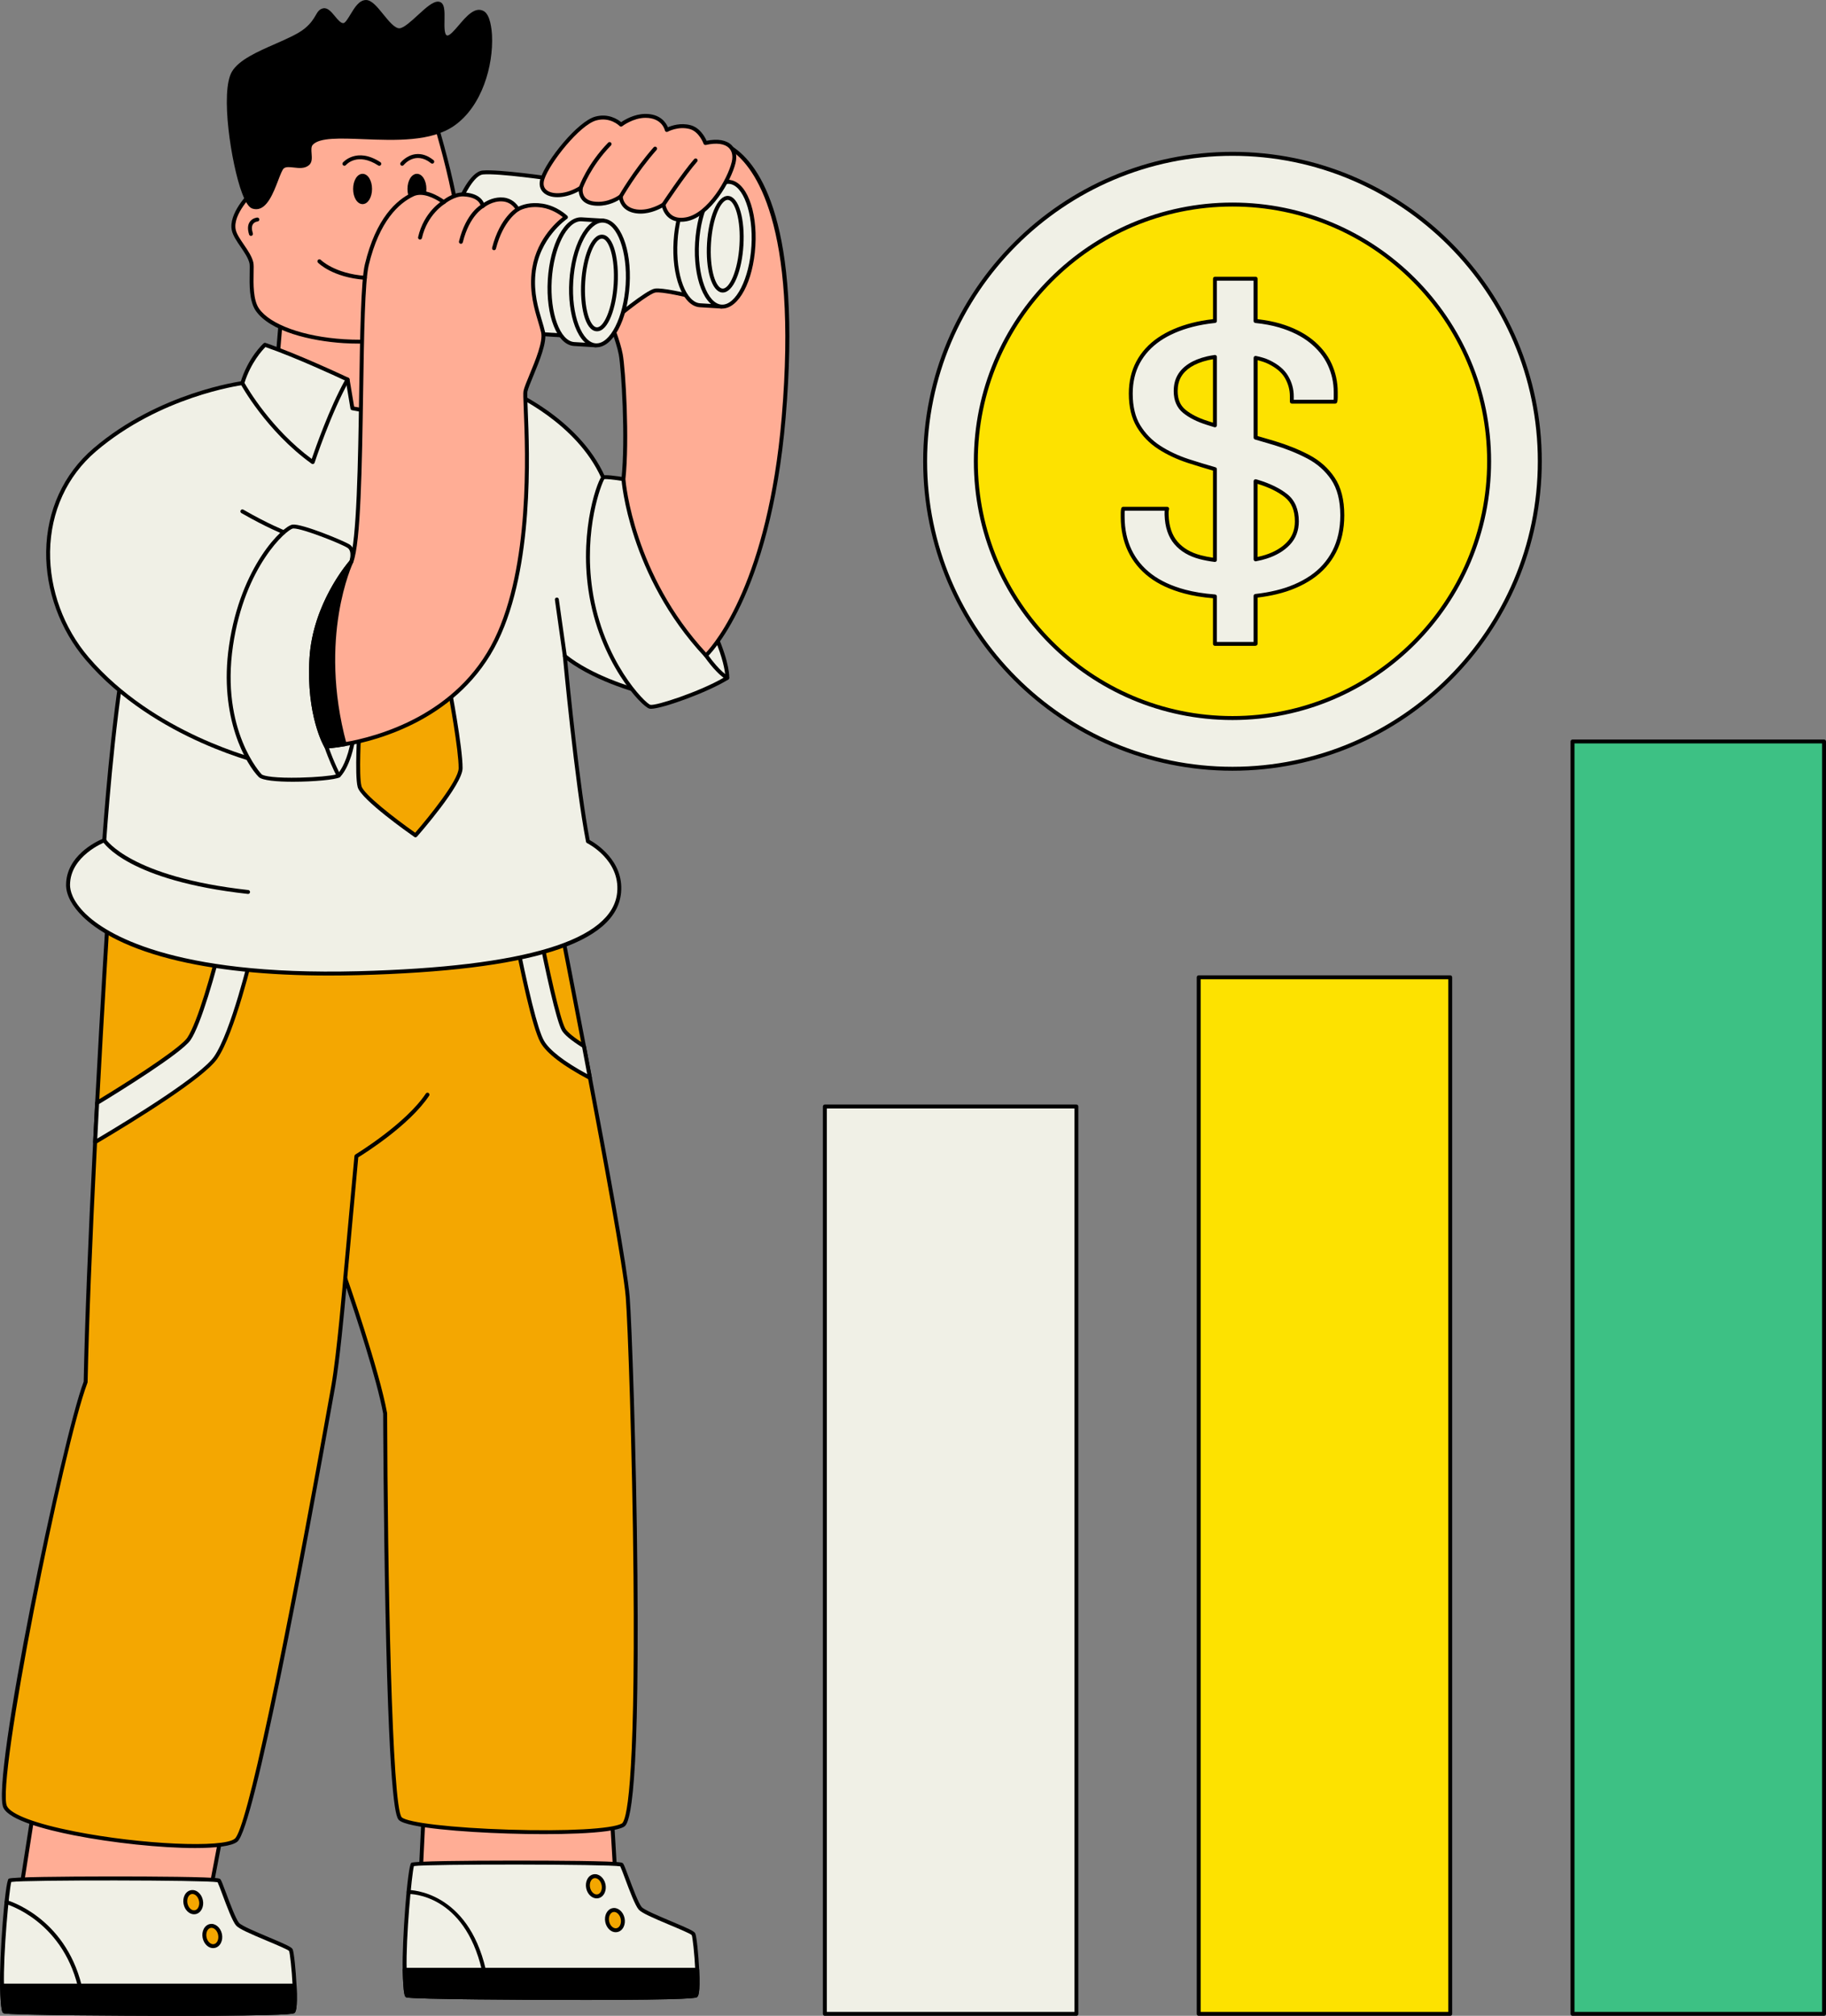 <?xml version="1.0" encoding="UTF-8"?>
<svg id="Layer_2" data-name="Layer 2" xmlns="http://www.w3.org/2000/svg" viewBox="0 0 838.02 924.76">
  <rect x="0" y="0" width="838.02" height="924.76" fill="#808080" stroke="none"/>
  <defs>
    <style>
      .cls-1 {
        fill: #3dc184;
      }

      .cls-1, .cls-2, .cls-3, .cls-4, .cls-5, .cls-6 {
        stroke-width: 0px;
      }

      .cls-2 {
        fill: #f0f0e6;
      }

      .cls-4 {
        fill: #f4a701;
      }

      .cls-5 {
        fill: #fde200;
      }

      .cls-6 {
        fill: #ffad95;
      }
    </style>
  </defs>
  <g id="Layer_1-2" data-name="Layer 1">
    <g>
      <g>
        <polygon class="cls-6" points="15.85 827.28 9.01 871.02 96.45 868.33 102.03 839.01 15.85 827.28"/>
        <path class="cls-3" d="M9.01,871.92c-.26,0-.5-.11-.68-.3-.18-.2-.26-.47-.21-.74l6.84-43.74c.08-.49.53-.83,1.01-.75l86.18,11.73c.25.03.47.17.61.37.14.2.2.45.15.7l-5.59,29.32c-.08.42-.44.72-.86.73l-87.44,2.69h-.03ZM16.61,828.29l-6.54,41.79,85.63-2.63,5.27-27.68-84.36-11.48Z"/>
      </g>
      <g>
        <polygon class="cls-6" points="194.48 830.7 193.01 861.28 282.38 859.78 280.82 833.39 194.48 830.7"/>
        <path class="cls-3" d="M193.01,862.19c-.24,0-.48-.1-.65-.27-.17-.18-.27-.42-.25-.67l1.47-30.58c.02-.49.42-.88.93-.86l86.34,2.69c.47.01.85.38.87.85l1.56,26.39c.01.25-.07.49-.24.67-.17.18-.4.29-.65.29l-89.37,1.5h-.02ZM195.34,831.63l-1.38,28.73,87.46-1.47-1.46-24.63-84.63-2.64Z"/>
      </g>
      <g>
        <path class="cls-4" d="M285.8,837.31c-10.57,5.86-95.47,2.92-102.01-2.94-6.52-5.86-7.03-185.96-7.03-185.96-3.67-20.16-18.32-61.93-18.32-61.93,0,0-2.94,35.18-5.51,49.48-2.57,14.29-35.43,200.36-44.55,208.19-9.12,7.81-99.4-2.28-105.98-15.16-5.61-10.98,26.27-167.38,36.91-195,.6-30.61,2.4-71.85,4.33-110.03.32-6.11.64-12.14.94-18.02,2.55-47.88,5-86.89,5-86.89l186.07,5.53,11.54.36,10.21.3s4.8,24.3,10.58,54.7c.9,4.72,1.82,9.59,2.75,14.54,7.81,41.18,16.3,87.79,17.33,100.43,1.95,23.94,8.32,236.54-2.27,242.4Z"/>
        <path class="cls-3" d="M89.5,847.78c-15.75,0-37.82-2.33-55.68-5.86-13.1-2.59-29.33-6.86-32.22-12.52-6.02-11.76,26.87-169.49,36.81-195.59.52-26.41,1.98-63.39,4.33-109.9l.23-4.44c.24-4.59.48-9.13.7-13.58,2.52-47.34,4.98-86.51,5-86.9.03-.49.44-.84.93-.85l186.07,5.53,21.75.66c.42.01.78.31.86.73.05.24,4.86,24.65,10.59,54.71.58,3.06,1.17,6.18,1.77,9.35l.98,5.19c7.32,38.57,16.27,87.32,17.34,100.53.93,11.46,3.05,70.24,3.57,128.04,1,111.16-4.49,114.22-6.3,115.22h0c-5.93,3.29-32.24,3.69-52.98,3.04-20.69-.65-46.21-2.64-50.07-6.1-1.19-1.07-4.37-3.93-6.26-95.83-.91-44.33-1.06-88.54-1.07-90.71-2.97-16.22-13.16-46.78-16.89-57.71-.87,9.81-3.14,34.11-5.15,45.32l-.5,2.79c-13.21,74.03-36.54,199.23-44.35,205.93-2.4,2.05-9.73,2.95-19.47,2.95ZM50.43,419.98c-.38,6.04-2.64,42.58-4.95,86.01-.23,4.45-.46,8.99-.71,13.58l-.23,4.44c-2.35,46.58-3.81,83.59-4.33,110,0,.11-.02.21-.06.31-11.07,28.75-42.11,184.17-36.94,194.27,1.97,3.86,13.26,8.08,30.96,11.57,30.6,6.04,68.44,7.75,73.62,3.31,5.31-4.56,21.67-81.15,43.75-204.88l.5-2.79c2.53-14.09,5.47-49.04,5.5-49.39.04-.42.36-.77.79-.82.42-.05.82.19.97.6.15.42,14.72,42.08,18.36,62.07,0,.05.01.11.01.16.2,72.15,2.16,181.04,6.73,185.29,2.74,2.46,23.32,4.83,48.92,5.64,26.59.84,47.51-.29,52.05-2.81h0c1.91-1.06,6.26-14.25,5.37-113.62-.52-57.76-2.63-116.48-3.56-127.92-1.13-13.82-11.33-68.8-17.32-100.34l-.98-5.19c-.6-3.16-1.19-6.29-1.77-9.34-5.18-27.2-9.61-49.77-10.44-53.99l-21.03-.63-185.19-5.5Z"/>
      </g>
      <g>
        <path class="cls-2" d="M185.71,903.62c.18,6.65.54,11.54,1.14,11.87,1.95,1.06,130.53,1.77,132.48,0,.86-.79.93-6.07.65-11.87-.34-7.26-1.22-15.31-1.72-16.29-.88-1.77-21.96-9.03-24.44-11.87-2.48-2.83-7.53-18.53-8.56-20.01-.97-1.4-94.55-1.22-95.97-.15-.98.74-3.99,33.28-3.59,48.32Z"/>
        <path class="cls-3" d="M266.33,917.47c-4.1,0-8.5,0-13.25-.02-2.65,0-64.86-.19-66.67-1.17-.61-.33-1.29-.7-1.61-12.63h0c-.34-12.77,2.23-47.78,3.95-49.07,1.07-.81,25.57-1,45.93-1.03,20.59-.03,46.07.19,50.2.85.44.07.87.17,1.12.53.42.6,1.16,2.55,2.54,6.23,1.79,4.79,4.5,12.03,5.96,13.7,1.18,1.35,8.03,4.22,13.54,6.54,8.11,3.4,10.54,4.54,11.03,5.52.63,1.26,1.49,9.99,1.81,16.65.54,11.23-.5,12.17-.95,12.58-.37.34-1.45,1.32-53.6,1.32ZM187.43,914.69c8.07,1.21,125.54,1.26,131.34.04.29-.64.67-3.6.31-11.07-.36-7.6-1.24-15.08-1.62-15.94-.58-.66-5.86-2.88-10.11-4.66-7.7-3.23-12.85-5.47-14.2-7.01-1.68-1.92-4.24-8.76-6.29-14.26-.88-2.36-1.79-4.79-2.2-5.61-5.56-1.02-87.95-1.12-94.7-.12-.98,3.58-3.73,32.68-3.33,47.53h0c.22,8.18.63,10.47.82,11.1ZM318.9,914.7h0s0,0,0,0ZM284.85,856.24h0,0Z"/>
      </g>
      <g>
        <path class="cls-3" d="M185.71,903.62c.18,6.65.54,11.54,1.14,11.87,1.95,1.06,130.53,1.77,132.48,0,.86-.79.93-6.07.65-11.87h-134.27Z"/>
        <path class="cls-3" d="M266.33,917.47c-4.1,0-8.5,0-13.25-.02-2.65,0-64.86-.19-66.67-1.17-.61-.33-1.29-.7-1.61-12.63,0-.24.09-.48.26-.65.17-.17.4-.27.65-.27h134.27c.48,0,.88.38.9.86.54,11.23-.5,12.17-.95,12.58-.37.34-1.45,1.32-53.6,1.32ZM187.43,914.69c8.07,1.21,125.54,1.26,131.34.04.28-.62.64-3.37.35-10.21h-132.48c.22,7.43.61,9.57.79,10.17Z"/>
      </g>
      <g>
        <path class="cls-4" d="M272.52,860.73c1.95-.4,3.96,1.34,4.48,3.88s-.65,4.92-2.6,5.32c-1.95.4-3.96-1.34-4.48-3.88-.52-2.54.65-4.92,2.6-5.32Z"/>
        <path class="cls-3" d="M273.84,870.89c-2.19,0-4.25-1.94-4.81-4.66-.29-1.42-.13-2.86.45-4.04.62-1.26,1.63-2.09,2.86-2.34,2.44-.5,4.92,1.56,5.54,4.58.29,1.42.13,2.86-.45,4.04-.62,1.26-1.63,2.09-2.86,2.34-.24.05-.49.07-.73.07ZM273.08,861.58c-.13,0-.25.01-.38.04-.66.13-1.23.62-1.6,1.37-.4.83-.51,1.85-.3,2.89.41,2.01,1.97,3.47,3.41,3.17.66-.13,1.23-.62,1.6-1.37.4-.83.51-1.85.3-2.89-.37-1.84-1.71-3.21-3.04-3.21Z"/>
      </g>
      <g>
        <ellipse class="cls-4" cx="282.21" cy="880.85" rx="3.61" ry="4.69" transform="translate(-170.01 73.98) rotate(-11.5)"/>
        <path class="cls-3" d="M282.57,886.41c-.98,0-1.95-.38-2.79-1.12-1-.86-1.7-2.12-1.99-3.54-.62-3.02.87-5.89,3.31-6.38h0c2.44-.5,4.92,1.56,5.54,4.58.29,1.42.13,2.86-.45,4.04-.62,1.26-1.63,2.09-2.86,2.34-.25.05-.5.08-.75.08ZM281.45,877.14c-1.44.29-2.31,2.24-1.9,4.26.21,1.03.71,1.94,1.41,2.54.63.54,1.34.78,2.01.63.67-.13,1.23-.62,1.6-1.37.4-.83.51-1.85.3-2.89-.41-2.01-1.97-3.47-3.41-3.17h0Z"/>
      </g>
      <g>
        <path class="cls-2" d="M.93,910.91c.18,6.65.54,11.54,1.14,11.87,1.95,1.06,130.53,1.77,132.48,0,.86-.79.93-6.07.65-11.87-.34-7.26-1.22-15.31-1.72-16.29-.88-1.77-21.96-9.03-24.44-11.87-2.48-2.83-7.53-18.53-8.56-20.01-.97-1.4-94.55-1.22-95.97-.15-.98.74-3.99,33.28-3.59,48.32Z"/>
        <path class="cls-3" d="M81.56,924.76c-4.1,0-8.5,0-13.25-.02-2.65,0-64.86-.19-66.67-1.17-.61-.33-1.29-.71-1.61-12.64-.34-12.77,2.23-47.78,3.95-49.07,1.07-.81,25.57-1,45.93-1.03,20.57-.03,46.07.19,50.2.85.45.07.87.17,1.12.53.42.6,1.16,2.55,2.53,6.23,1.79,4.79,4.5,12.03,5.96,13.7,1.18,1.35,8.03,4.22,13.54,6.54,8.11,3.4,10.54,4.54,11.03,5.52.63,1.26,1.49,9.99,1.81,16.66.54,11.23-.5,12.17-.95,12.58-.37.34-1.45,1.32-53.6,1.32ZM2.65,921.98c8.07,1.21,125.54,1.26,131.33.04.29-.64.67-3.6.31-11.07-.36-7.6-1.24-15.08-1.62-15.94-.58-.66-5.86-2.88-10.11-4.66-7.7-3.23-12.85-5.47-14.2-7.01-1.68-1.92-4.24-8.76-6.29-14.26-.88-2.36-1.79-4.79-2.2-5.61-5.56-1.02-87.95-1.12-94.7-.12-.98,3.59-3.73,32.68-3.33,47.53.22,8.18.63,10.47.82,11.1ZM134.13,921.99h0s0,0,0,0Z"/>
      </g>
      <g>
        <path class="cls-4" d="M87.75,868.02c1.95-.4,3.96,1.34,4.48,3.88s-.65,4.92-2.6,5.32c-1.95.4-3.96-1.34-4.48-3.88s.65-4.92,2.6-5.32Z"/>
        <path class="cls-3" d="M89.07,878.18c-2.19,0-4.25-1.94-4.81-4.66-.29-1.42-.13-2.86.45-4.04.62-1.26,1.63-2.09,2.86-2.34,1.22-.25,2.49.12,3.55,1.04,1,.86,1.7,2.12,1.99,3.54.62,3.02-.87,5.89-3.31,6.38-.24.05-.49.07-.73.07ZM88.31,868.86c-.13,0-.26.01-.38.04h0c-.66.13-1.23.62-1.6,1.37-.4.83-.51,1.85-.3,2.89.41,2.01,1.96,3.47,3.41,3.17,1.44-.29,2.31-2.24,1.9-4.25-.21-1.03-.71-1.94-1.41-2.54-.51-.44-1.07-.67-1.62-.67ZM87.75,868.02h0,0Z"/>
      </g>
      <g>
        <ellipse class="cls-4" cx="97.43" cy="888.14" rx="3.61" ry="4.69" transform="translate(-175.18 37.28) rotate(-11.5)"/>
        <path class="cls-3" d="M97.8,893.7c-.98,0-1.95-.38-2.8-1.12-.99-.86-1.7-2.12-1.99-3.54-.29-1.42-.13-2.86.45-4.04.62-1.26,1.63-2.09,2.86-2.34,2.44-.5,4.92,1.56,5.54,4.58.29,1.42.13,2.86-.45,4.04-.62,1.26-1.63,2.09-2.86,2.34-.25.05-.5.08-.75.08ZM97.05,884.39c-.12,0-.25.01-.37.04h0c-.66.13-1.23.62-1.6,1.37-.4.83-.51,1.85-.3,2.89.21,1.03.71,1.94,1.41,2.54.63.54,1.34.77,2.01.63.66-.13,1.23-.62,1.6-1.37.4-.83.51-1.85.3-2.89-.37-1.84-1.71-3.21-3.04-3.21ZM96.5,883.54h0,0Z"/>
      </g>
      <path class="cls-3" d="M158.44,587.37s-.06,0-.08,0c-.5-.04-.86-.48-.82-.98l5.13-56.08c.03-.29.19-.54.43-.69.23-.14,23.03-13.99,32.34-27.95.28-.41.84-.53,1.25-.25.42.28.53.84.25,1.25-8.96,13.45-29.33,26.3-32.52,28.26l-5.09,55.63c-.04.47-.44.82-.9.82Z"/>
      <g>
        <path class="cls-2" d="M116.25,434.6c-.94,3.97-9.35,39.1-17.25,50.56-6.11,8.84-37.04,27.95-55.36,38.8.32-6.11.64-12.14.94-18.02,20.7-12.57,39.08-24.92,42.08-29.28,4.76-6.89,11.73-31.57,15.01-45.49.94-4.03,4.98-6.54,9.01-5.58,4.03.96,6.52,4.98,5.58,9.01Z"/>
        <path class="cls-3" d="M43.64,524.86c-.16,0-.32-.04-.47-.13-.28-.17-.45-.49-.43-.82l.23-4.44c.24-4.59.48-9.13.7-13.58.02-.3.18-.57.43-.73,22.79-13.84,39.2-25.23,41.8-29.02,4.68-6.78,11.6-31.31,14.87-45.18.51-2.18,1.84-4.04,3.75-5.22,1.91-1.18,4.17-1.55,6.35-1.03,4.49,1.07,7.3,5.59,6.25,10.09,0,0,0,0,0,0-.94,3.99-9.42,39.31-17.39,50.87-6.22,9.01-37.53,28.34-55.64,39.06-.14.08-.3.13-.46.13ZM45.46,506.46c-.22,4.3-.45,8.68-.68,13.11l-.14,2.76c18.15-10.79,47.76-29.18,53.63-37.67,7.78-11.28,16.18-46.29,17.12-50.26.82-3.53-1.38-7.09-4.91-7.93-1.71-.41-3.48-.12-4.98.81-1.5.93-2.54,2.38-2.94,4.1-3.3,14-10.33,38.82-15.14,45.79-4.12,5.99-32.61,23.62-41.94,29.29ZM116.25,434.6h0,0Z"/>
      </g>
      <g>
        <path class="cls-2" d="M270.74,494.47c-8.26-4.36-18.51-10.66-21.9-16.67-3.97-7.01-10.04-36.83-13.19-53.22l11.54.36c3.75,19.3,8.88,42.79,11.45,47.34,1.11,1.97,4.68,4.74,9.35,7.66.9,4.72,1.82,9.59,2.75,14.54Z"/>
        <path class="cls-3" d="M270.74,495.37c-.14,0-.29-.03-.42-.1-11.97-6.32-19.46-12.05-22.26-17.03-3.77-6.66-9.31-32.77-13.29-53.5-.05-.27.02-.55.2-.76.18-.21.45-.32.71-.32l11.54.36c.42.01.78.32.86.73,3.68,18.96,8.86,42.66,11.35,47.07.94,1.67,4.15,4.28,9.04,7.34.21.13.36.35.41.6.58,3.06,1.17,6.18,1.77,9.35l.98,5.19c.06.34-.07.69-.35.89-.16.12-.35.18-.54.18ZM236.75,425.51c5.49,28.49,10.06,46.88,12.87,51.84,2.47,4.38,9.33,9.7,19.88,15.43l-.63-3.34c-.57-3.03-1.14-6.02-1.7-8.96-5.1-3.22-8.23-5.83-9.32-7.77-2.56-4.54-7.54-27.07-11.41-46.9l-9.69-.3Z"/>
      </g>
      <g>
        <path class="cls-2" d="M295.89,317.79s-22.6-5.44-36.65-16.8c0,0,5.38,58.1,10.6,84.98,0,0,15.79,7.7,14.32,23.46-1.47,15.76-21.26,34.45-119.78,37.02-104.16,2.71-133.13-26.51-133.13-40.44,0-14.17,16.62-20.53,16.62-20.53,0,0,3.54-52.9,9.41-84.49,5.86-31.58,174.9-122.48,174.9-122.48,0,0,32.34,12.95,44.68,40.5l19.04,98.78Z"/>
        <path class="cls-3" d="M151.07,447.53c-28.65,0-53.14-2.56-72.93-7.64-22.7-5.82-34.34-13.75-40.12-19.37-4.96-4.83-7.69-9.98-7.69-14.51,0-13.33,13.69-19.88,16.66-21.15.4-5.78,3.9-54.5,9.38-84.03,5.88-31.64,168.44-119.39,175.36-123.11.24-.13.52-.14.76-.04.33.13,32.83,13.41,45.16,40.97.03.06.05.13.06.2l19.04,98.78c.06.3-.04.61-.26.82-.22.21-.54.3-.83.22-.22-.05-21.24-5.19-35.35-15.69,1.01,10.54,5.74,58.57,10.31,82.39,2.52,1.38,15.79,9.4,14.41,24.14-2.18,23.4-41.64,35.78-120.65,37.84-4.54.12-8.98.18-13.33.18ZM232.22,179.51c-8.95,4.84-168.47,91.56-174.06,121.65-5.79,31.17-9.36,83.85-9.4,84.38-.02.35-.25.66-.58.78-.16.06-16.04,6.31-16.04,19.68,0,2.34.93,7.16,7.14,13.21,8.89,8.66,38.88,28.57,125.07,26.33,76.85-2,116.85-14.18,118.9-36.2,1.39-14.97-13.66-22.49-13.82-22.56-.25-.12-.44-.36-.49-.64-5.18-26.62-10.56-84.48-10.62-85.07-.03-.36.15-.71.47-.88.32-.17.71-.13.99.09,11.76,9.51,29.85,14.89,34.93,16.27l-18.75-97.27c-11.34-25.22-40.09-38.21-43.76-39.78Z"/>
      </g>
      <path class="cls-3" d="M113.84,410.09s-.07,0-.1,0c-55.03-6.09-66.2-23.4-66.65-24.13-.26-.43-.13-.98.3-1.24.43-.26.98-.13,1.24.3.12.19,11.38,17.31,65.31,23.28.5.05.85.5.8,1-.05.46-.44.8-.9.8Z"/>
      <g>
        <path class="cls-2" d="M333.76,310.95s.49-5.86-5.62-19.92l-9.53,9.96s4.89,8.37,15.15,9.96Z"/>
        <path class="cls-3" d="M333.76,311.85s-.09,0-.14-.01c-10.57-1.64-15.58-10.04-15.79-10.4-.2-.35-.15-.79.13-1.08l9.53-9.96c.21-.22.52-.31.81-.26.3.05.55.25.67.53,6.13,14.1,5.71,20.1,5.69,20.35-.02.25-.14.48-.34.63-.16.13-.36.19-.56.19ZM319.76,301.1c1.23,1.77,5.56,7.19,13.08,8.77-.14-2.11-.93-7.59-4.99-17.22l-8.09,8.45Z"/>
      </g>
      <g>
        <path class="cls-2" d="M286.11,219.81s-8.15-1.34-9.27-.79c-1.12.55-10.12,23.03-5.88,51.68,4.76,32.26,24.19,52.78,27.31,53.51,3.12.73,25.23-6.84,35.49-13.26,0,0-3.79-1.83-9.77-10.26l-37.88-80.88Z"/>
        <path class="cls-3" d="M298.73,325.15c-.27,0-.49-.02-.67-.06-3.5-.82-23.15-21.45-27.99-54.26-4.23-28.66,4.61-51.75,6.38-52.62,1.2-.59,6.66.19,9.81.71.29.05.54.24.67.51l37.84,80.81c5.7,8.01,9.35,9.89,9.39,9.91.29.15.48.44.5.77s-.14.64-.42.81c-9.48,5.93-30.37,13.43-35.51,13.43ZM277.34,219.81c-1.24,1.91-9.6,22.88-5.48,50.75,4.84,32.74,24.36,52.24,26.62,52.77,2.52.59,22.75-6.08,33.59-12.41-1.64-1.22-4.74-3.98-8.81-9.71-.03-.04-.06-.09-.08-.14l-37.67-80.45c-3.36-.54-7.19-.97-8.16-.81Z"/>
      </g>
      <g>
        <path class="cls-6" d="M279.27,145.59s4.4,10.44,5.62,17.04c1.22,6.6,3.18,39.1,1.22,57.18,0,0,2.93,43.5,37.88,80.88,0,0,28.59-25.9,35.68-109.23,6.6-77.58-7.38-112.4-23.73-123.28l-56.66,77.41Z"/>
        <path class="cls-3" d="M323.99,301.59c-.24,0-.48-.1-.66-.29-34.76-37.19-38.09-81-38.12-81.44,0-.05,0-.1,0-.16,2.01-18.61-.09-50.85-1.21-56.92-1.19-6.42-5.52-16.75-5.56-16.85-.12-.29-.08-.63.1-.88l56.66-77.41c.29-.39.83-.48,1.23-.22,12.26,8.16,31.7,35.13,24.13,124.11-7.04,82.72-35.68,109.56-35.97,109.82-.17.16-.39.23-.61.23ZM287.02,219.82c.16,2.04,3.95,43.74,36.99,79.57,4.22-4.45,28.37-32.96,34.75-108,7.58-89.16-12.72-114.84-22.62-121.96l-55.84,76.29c.88,2.14,4.39,10.86,5.48,16.75,1.32,7.14,3.16,39.49,1.24,57.36Z"/>
      </g>
      <g>
        <path class="cls-2" d="M319.25,136.46s-14.68-3.79-18.6-3.17c-3.92.62-20.89,14.89-20.89,14.89l-17.7,5.94-21.71-1.36-37.87-36.51,8.32-23.51s5.34-13.11,10.74-13.61c7.39-.69,32.4,2.99,32.4,2.99l65.85,7.96-.54,46.38Z"/>
        <path class="cls-3" d="M262.06,155.03s-.04,0-.06,0l-21.71-1.36c-.21-.01-.42-.1-.57-.25l-37.87-36.51c-.25-.25-.34-.62-.22-.95l8.32-23.51c.58-1.43,5.72-13.67,11.51-14.21,7.41-.69,31.59,2.84,32.61,2.99l65.83,7.96c.46.06.8.45.79.91l-.54,46.38c0,.28-.13.54-.35.71-.22.17-.5.23-.77.16-4.03-1.04-15.17-3.64-18.24-3.15-2.69.43-13.71,9.02-20.45,14.69-.09.07-.19.13-.29.16l-17.7,5.94c-.09.03-.19.05-.29.05ZM240.74,151.88l21.2,1.33,17.37-5.83c2.28-1.91,17.24-14.35,21.2-14.98,3.45-.54,14.31,2.03,17.85,2.91l.52-44.43-65.05-7.87c-.27-.04-25-3.66-32.2-2.98-3.98.37-8.56,9.54-9.99,13.05l-8.11,22.93,37.21,35.88Z"/>
      </g>
      <g>
        <path class="cls-4" d="M165.03,332.46s-1.47,22.91,0,28.41c1.47,5.5,25.66,22.36,25.66,22.36,0,0,20.66-23.42,20.71-30.79.06-9.53-5.5-38.49-5.5-38.49l-40.87,18.51Z"/>
        <path class="cls-3" d="M190.69,384.12c-.18,0-.36-.05-.52-.16-2.5-1.75-24.51-17.21-26.01-22.87-1.49-5.58-.09-27.76-.03-28.7.02-.33.22-.63.53-.76l40.87-18.51c.25-.11.54-.11.79.02.25.13.42.36.47.63.23,1.19,5.57,29.15,5.51,38.66-.05,7.62-20.08,30.41-20.94,31.38-.18.2-.43.31-.68.31ZM165.9,333.05c-.21,3.48-1.28,22.74,0,27.58.99,3.71,15.03,14.64,24.64,21.39,6.02-6.9,19.92-24,19.95-29.59.05-8.27-4.25-31.76-5.27-37.18l-39.33,17.81Z"/>
      </g>
      <g>
        <polygon class="cls-6" points="128.93 146.25 127.28 165.68 169.83 196.29 169.83 150.84 128.93 146.25"/>
        <path class="cls-3" d="M169.83,197.19c-.19,0-.37-.06-.53-.17l-42.55-30.61c-.26-.19-.4-.49-.37-.81l1.65-19.43c.02-.24.14-.47.33-.62.19-.15.43-.22.67-.2l40.9,4.58c.46.05.8.44.8.9v45.45c0,.34-.19.65-.49.8-.13.07-.27.1-.41.1ZM128.22,165.25l40.71,29.28v-42.88l-39.18-4.39-1.53,17.99Z"/>
      </g>
      <g>
        <path class="cls-2" d="M111.23,175.75s-37.46,4.72-67.76,30.62c-28.66,24.5-27.2,68-3.42,95.79,31.89,37.26,82.59,48.14,82.59,48.14l50.46-39.07-3.27-122.45-8.1-1.47-2.2-13.2-48.3,1.64Z"/>
        <path class="cls-3" d="M122.64,351.2c-.06,0-.13,0-.19-.02-.51-.11-51.37-11.37-83.09-48.43-11.8-13.79-18.42-31.91-18.17-49.73.26-18.79,7.97-35.6,21.69-47.33,30.16-25.78,67.86-30.78,68.24-30.83.03,0,.05,0,.08,0l48.3-1.64c.47-.03.85.31.92.75l2.1,12.57,7.48,1.35c.42.08.73.44.74.86l3.27,122.45c0,.29-.12.56-.35.74l-50.46,39.07c-.16.12-.35.19-.55.19ZM111.3,176.65c-1.4.19-37.94,5.35-67.25,30.4-13.32,11.39-20.8,27.72-21.06,45.99-.24,17.38,6.22,35.07,17.74,48.53,29.83,34.86,76.84,46.61,81.69,47.75l49.76-38.53-3.23-121.26-7.38-1.34c-.38-.07-.67-.36-.73-.74l-2.07-12.42-47.46,1.61Z"/>
      </g>
      <g>
        <path class="cls-2" d="M155.41,355.82s4.73-4.06,6.93-18.11l-18.69,1.34s4.34,11.3,11.76,16.77Z"/>
        <path class="cls-3" d="M155.41,356.72c-.19,0-.38-.06-.54-.18-7.55-5.56-11.89-16.7-12.07-17.17-.1-.27-.07-.57.08-.81s.41-.4.7-.42l18.69-1.34c.28-.02.54.09.73.29.19.2.27.48.23.75-2.23,14.22-7.03,18.48-7.24,18.66-.17.14-.38.22-.59.22ZM144.97,339.86c1.25,2.85,4.93,10.4,10.34,14.74,1.19-1.43,4.23-5.91,5.96-15.91l-16.3,1.17Z"/>
      </g>
      <g>
        <path class="cls-2" d="M161.25,257.68s1.68-5.13-1.22-7.09c-2.53-1.71-21.75-9.53-25.66-9.04s-23.03,18.33-28.35,54.61c-5.28,36.02,10.2,56.48,13.38,59.65,3.18,3.18,33.08,1.71,36.01,0,0,0-3.01-5.68-5.65-13.35l11.48-84.79Z"/>
        <path class="cls-3" d="M134.52,358.63c-7.38,0-14.18-.59-15.76-2.17-5.45-5.45-18.54-26.94-13.63-60.42,5.33-36.36,24.74-54.83,29.13-55.38,4.3-.54,23.96,7.63,26.27,9.19,3.24,2.18,1.83,7.29,1.6,8.03l-11.45,84.5c2.56,7.4,5.49,12.96,5.52,13.02.23.43.08.96-.34,1.2-1.87,1.09-12.07,2.03-21.35,2.03ZM134.8,242.43c-.12,0-.23,0-.32.02-2.86.36-22.21,17.3-27.56,53.85-5.69,38.83,12.93,58.69,13.12,58.88.95.95,6.72,1.81,17.44,1.57,7.68-.17,14.28-.83,16.67-1.43-.96-1.93-3.22-6.69-5.24-12.55-.05-.13-.06-.27-.04-.41l11.48-84.79c0-.05.02-.11.04-.16.01-.04,1.43-4.51-.87-6.06-2.74-1.85-20.57-8.91-24.72-8.91Z"/>
      </g>
      <g>
        <path class="cls-6" d="M115.83,88.16s-10.28,9.73-8.52,17.46c1.01,4.44,6.96,10.03,8.06,14.98.64,2.86-1.32,15.58,2.74,21.44,12,17.33,71.12,20.71,87.24,2.75,15.87-17.68-1.34-73.8-5.5-88.7,0,0-47.16-2.69-60.6,4.15-13.44,6.84-23.43,27.92-23.43,27.92Z"/>
        <path class="cls-3" d="M164.58,157.63c-2.36,0-4.66-.07-6.85-.21-15.2-.96-33.78-5.37-40.36-14.87-3.05-4.4-2.89-12.23-2.79-17.41.04-1.94.07-3.62-.09-4.35-.53-2.38-2.34-5.03-4.09-7.6-1.77-2.6-3.45-5.06-3.98-7.38-1.76-7.76,7.42-17,8.66-18.2,1-2.07,10.65-21.51,23.76-28.18,13.5-6.87,59.13-4.36,61.06-4.25.39.02.71.29.82.66.24.86.52,1.86.84,2.98,5.4,19.02,19.75,69.55,4.46,86.57-8.19,9.12-26.15,12.24-41.44,12.24ZM179.37,56.48c-14.39,0-32.36.82-39.71,4.57-13.01,6.62-22.92,27.29-23.02,27.5-.05.1-.11.19-.19.27-.1.09-9.88,9.47-8.26,16.61.45,1.99,2.03,4.3,3.71,6.76,1.85,2.71,3.75,5.5,4.36,8.22.21.94.18,2.55.13,4.77-.1,4.95-.25,12.42,2.47,16.35,5.12,7.39,20.42,12.92,38.99,14.09,21.03,1.33,39.41-3.16,46.84-11.43,14.62-16.29-.04-67.91-4.85-84.87-.24-.86-.47-1.65-.67-2.36-2.27-.11-10.24-.48-19.79-.48ZM115.83,88.16h0,0Z"/>
      </g>
      <g>
        <path class="cls-3" d="M116.1,94.83c-6.41-2.05-15.36-50.76-8.86-61.55,5.19-8.61,25.35-13.2,33.05-19.43,6.01-4.87,5.22-8.61,8.25-9.16,3.07-.56,6.05,7.51,9.35,6.78,2.86-.64,5.5-10.57,10.08-10.57s10.55,13.64,15.64,12.95c4.7-.64,13.59-12.74,17.62-12.19s-.34,14.57,3.76,15.49c3.92.88,10.72-14.57,16.59-11.27,5.86,3.3,5.63,37.59-13.65,51.04-18.57,12.95-57.36.55-65.06,8.88-2.11,2.29.6,7.35-1.65,9.26-3.18,2.69-8.8-.73-11.55,1.47-2.75,2.2-5.8,20.77-13.56,18.3Z"/>
        <path class="cls-3" d="M117.54,95.97c-.55,0-1.12-.09-1.71-.28h0c-1.58-.5-3.13-2.83-4.74-7.1-4.97-13.2-10.13-46.63-4.62-55.77,3.25-5.4,11.73-9.11,19.93-12.71,5.31-2.33,10.33-4.53,13.33-6.95,3-2.43,4.24-4.58,5.15-6.15.88-1.53,1.65-2.86,3.51-3.2,2.02-.36,3.7,1.66,5.32,3.63,1.33,1.6,2.84,3.42,3.99,3.16.84-.19,2.04-2.18,3.11-3.94,1.88-3.12,4.02-6.65,7.17-6.65,2.6,0,5.18,3.18,7.91,6.55,2.55,3.14,5.44,6.7,7.61,6.41,1.99-.27,5.3-3.3,8.21-5.98,3.83-3.51,7.15-6.54,9.65-6.21,2.8.38,2.72,4.31,2.64,8.47-.06,2.84-.14,6.73,1.2,7.03,1.13.24,3.47-2.5,5.35-4.7,3.49-4.1,7.45-8.74,11.48-6.47,2.99,1.68,3.63,8.38,3.77,11.18.66,13.65-4.49,32.42-17.35,41.39-10.6,7.39-27.05,6.74-41.56,6.17-10.85-.43-20.23-.8-23.35,2.58-.78.84-.66,2.39-.54,4.03.15,1.99.3,4.05-1.19,5.31-1.96,1.66-4.6,1.36-6.93,1.09-1.86-.21-3.62-.42-4.63.39-.69.55-1.65,3.06-2.58,5.5-2.18,5.67-5.08,13.23-10.1,13.23ZM116.37,93.97c4.47,1.43,7.43-6.26,9.58-11.88,1.33-3.45,2.12-5.45,3.14-6.26,1.6-1.28,3.82-1.02,5.97-.78,2.16.25,4.19.48,5.56-.67.79-.67.68-2.19.56-3.8-.14-1.86-.3-3.97,1.01-5.39,3.69-3.99,12.98-3.63,24.75-3.16,14.23.56,30.35,1.2,40.46-5.85,12.3-8.58,17.21-26.65,16.58-39.82-.3-6.14-1.72-9.06-2.85-9.7-2.74-1.54-6.18,2.5-9.22,6.07-2.65,3.1-4.93,5.78-7.12,5.29-2.78-.62-2.69-4.79-2.61-8.83.06-2.74.13-6.48-1.08-6.65-1.66-.23-5.28,3.09-8.19,5.75-3.42,3.13-6.64,6.09-9.19,6.44-3.18.43-6.27-3.38-9.25-7.06-2.23-2.76-4.77-5.88-6.51-5.88-2.13,0-3.99,3.07-5.63,5.78-1.43,2.37-2.67,4.41-4.26,4.77-2.24.5-4.03-1.67-5.77-3.77-1.24-1.49-2.64-3.18-3.61-3-1,.18-1.39.8-2.27,2.32-.98,1.69-2.31,4.01-5.58,6.65-3.19,2.58-8.31,4.83-13.74,7.2-7.94,3.48-16.15,7.08-19.11,11.99-4.87,8.07-.52,40.16,4.76,54.2,1.93,5.14,3.24,5.91,3.59,6.02h0Z"/>
      </g>
      <path class="cls-3" d="M115.18,108.21c-.38,0-.74-.25-.86-.63-.76-2.43-.66-4.37.3-5.79,1.22-1.79,3.33-1.97,3.42-1.98.5-.05.93.34.97.83.04.5-.33.93-.83.97-.04,0-1.37.15-2.08,1.21-.63.94-.65,2.36-.06,4.22.15.48-.12.98-.59,1.13-.09.03-.18.04-.27.04Z"/>
      <g>
        <path class="cls-3" d="M166.4,80.64c-1.9,0-3.44,2.71-3.44,6.05s1.54,6.05,3.44,6.05,3.44-2.71,3.44-6.05-1.54-6.05-3.44-6.05Z"/>
        <path class="cls-3" d="M166.4,93.64c-2.43,0-4.34-3.05-4.34-6.95s1.91-6.95,4.34-6.95,4.34,3.05,4.34,6.95-1.91,6.95-4.34,6.95ZM166.4,81.55c-1.2,0-2.53,2.11-2.53,5.15s1.33,5.15,2.53,5.15,2.53-2.11,2.53-5.15-1.34-5.15-2.53-5.15Z"/>
      </g>
      <g>
        <path class="cls-3" d="M191.35,80.64c-1.9,0-3.44,2.71-3.44,6.05s1.54,6.05,3.44,6.05,3.44-2.71,3.44-6.05-1.54-6.05-3.44-6.05Z"/>
        <path class="cls-3" d="M191.35,93.64c-2.43,0-4.34-3.05-4.34-6.95s1.91-6.95,4.34-6.95,4.34,3.05,4.34,6.95-1.91,6.95-4.34,6.95ZM191.35,81.55c-1.2,0-2.53,2.11-2.53,5.15s1.33,5.15,2.53,5.15,2.53-2.11,2.53-5.15-1.33-5.15-2.53-5.15Z"/>
      </g>
      <path class="cls-3" d="M174.07,76.05c-.17,0-.34-.05-.49-.15-9.55-6.17-14.61-.42-14.83-.18-.32.38-.89.43-1.27.11-.38-.32-.43-.89-.11-1.27.06-.07,6.26-7.25,17.19-.18.42.27.54.83.27,1.25-.17.27-.46.41-.76.41Z"/>
      <path class="cls-3" d="M184.58,76.05c-.2,0-.4-.06-.56-.2-.39-.31-.45-.88-.15-1.27.11-.14,2.73-3.38,6.94-3.86,2.74-.31,5.47.61,8.14,2.74.39.31.45.88.14,1.27-.31.39-.88.45-1.27.14-7.16-5.72-12.32.57-12.54.83-.18.22-.44.34-.71.34Z"/>
      <g>
        <path class="cls-2" d="M121.6,158.17s-6.9,6.17-10.37,17.58c0,0,11.41,21.21,32.3,36.24,0,0,7.57-23.06,16-37.88,0,0-22.11-10.51-37.93-15.94Z"/>
        <path class="cls-3" d="M143.53,212.89c-.19,0-.37-.06-.53-.17-20.82-14.98-32.46-36.33-32.57-36.54-.11-.21-.14-.46-.07-.69,3.5-11.52,10.34-17.73,10.63-17.99.24-.22.59-.29.9-.18,15.69,5.39,37.8,15.88,38.02,15.98.23.11.4.31.47.54.08.24.05.5-.08.72-8.29,14.56-15.85,37.48-15.92,37.71-.09.27-.3.49-.58.58-.09.03-.19.04-.28.04ZM112.2,175.65c1.51,2.68,12.39,21.23,30.86,34.89,1.63-4.79,8.09-23.22,15.2-36.02-4.2-1.97-22.67-10.53-36.44-15.31-1.44,1.44-6.71,7.16-9.62,16.45Z"/>
      </g>
      <g>
        <path class="cls-6" d="M244.82,125.6c-1.11,11.75,2.92,20.18,4.4,26.77,1.46,6.59-7.1,22.48-8.07,27.13-.97,4.63,6.84,72.56-13.43,114.11-17.07,34.98-53.19,45.02-69.56,47.83-5.19.88-8.39,1.05-8.39,1.05,0,0-8.37-14.05-6.84-40.33,1.5-25.8,18.32-44.47,18.32-44.47,6.16-16.11,3.05-119.24,7.08-136.16,5.26-22.05,15.16-29.51,21.15-32.32,5.98-2.81,14.16,3.54,14.16,3.54,0,0,4.57-3.78,9.16-3.54,8.37.43,8.73,5.32,8.73,5.32,0,0,4.16-3.54,9.48-3,4.7.49,6.59,4.51,6.59,4.51,0,0,4.16-2.81,11.24-1.7,6.52,1.01,10.88,5.32,10.88,5.32,0,0-13.32,8.86-14.91,25.95Z"/>
        <path class="cls-3" d="M149.76,343.38c-.32,0-.61-.17-.78-.44-.35-.58-8.5-14.59-6.96-40.85,1.43-24.68,16.93-43.15,18.44-44.89,3.32-9.07,3.89-45.35,4.39-77.38.41-26.18.79-50.91,2.6-58.52,5.06-21.2,14.56-29.61,21.65-32.92,5.53-2.6,12.5,1.8,14.53,3.23,1.41-1.03,5.26-3.52,9.22-3.31,6.26.32,8.43,3.02,9.19,4.74,1.65-1.08,5.02-2.83,9.07-2.41,3.82.4,5.95,2.87,6.83,4.19,1.61-.8,5.47-2.25,11.05-1.38,6.73,1.04,11.19,5.39,11.38,5.57.19.19.29.46.26.73-.03.27-.17.51-.4.67-.13.09-12.98,8.85-14.51,25.28,0,0,0,0,0,0-.82,8.68,1.26,15.62,2.93,21.2.56,1.87,1.09,3.63,1.46,5.28,1.05,4.75-2.53,13.4-5.4,20.36-1.27,3.08-2.37,5.73-2.67,7.15-.16.76-.02,4.14.15,8.43.8,19.67,2.92,71.9-13.66,105.89-17.43,35.73-54.91,45.7-70.22,48.32-5.18.88-8.37,1.05-8.5,1.06-.02,0-.03,0-.05,0ZM192.89,89.38c-1.04,0-2.07.18-3.02.63-6.72,3.15-15.76,11.21-20.66,31.71-1.76,7.41-2.15,32.05-2.56,58.13-.53,33.94-1.08,69.04-4.56,78.15-.04.1-.1.2-.17.28-.17.18-16.63,18.76-18.09,43.92-1.35,23.02,5.06,36.68,6.45,39.34,1.13-.09,3.89-.35,7.73-1,15.03-2.58,51.83-12.36,68.9-47.33,16.38-33.57,14.27-85.48,13.48-105.02-.22-5.48-.31-7.94-.12-8.88.33-1.58,1.41-4.18,2.77-7.47,2.63-6.37,6.24-15.09,5.31-19.28-.36-1.59-.88-3.32-1.42-5.16-1.71-5.73-3.85-12.86-3-21.89,1.38-14.83,11.22-23.5,14.36-25.92-1.51-1.22-5.01-3.66-9.58-4.37-6.6-1.03-10.56,1.54-10.6,1.56-.22.15-.49.19-.74.12-.25-.07-.46-.25-.58-.48-.07-.14-1.76-3.57-5.87-4-4.86-.5-8.76,2.75-8.8,2.79-.26.22-.62.27-.93.14-.31-.13-.53-.43-.55-.77-.02-.16-.48-4.1-7.88-4.48-4.18-.22-8.5,3.3-8.54,3.33-.33.27-.8.28-1.13.02-.06-.05-5.33-4.07-10.2-4.07ZM244.82,125.6h0,0Z"/>
      </g>
      <path class="cls-3" d="M226.73,114.78c-.07,0-.15,0-.23-.03-.48-.12-.77-.62-.65-1.1,3.6-14.02,11-18.23,11.31-18.4.44-.24.99-.08,1.23.36.24.44.08.98-.35,1.22h0c-.07.04-7.05,4.07-10.44,17.27-.1.41-.47.68-.87.68Z"/>
      <path class="cls-3" d="M211.53,111.84c-.07,0-.15,0-.22-.03-.48-.12-.78-.61-.66-1.09,3.31-13.33,10.19-16.87,10.48-17.02.44-.22.99-.04,1.21.41.22.45.04.98-.4,1.21h0c-.06.03-6.45,3.4-9.54,15.84-.1.41-.47.69-.88.69Z"/>
      <path class="cls-3" d="M192.77,109.89c-.07,0-.13,0-.2-.02-.49-.11-.79-.59-.68-1.08,2.62-11.61,10.94-16.62,11.3-16.83.43-.25.98-.11,1.23.32.25.43.11.98-.32,1.24-.08.05-8.01,4.85-10.45,15.67-.09.42-.47.7-.88.7Z"/>
      <path class="cls-3" d="M130.22,245.03c-.11,0-.22-.02-.32-.06-.07-.03-7.39-2.86-19.12-9.6-.43-.25-.58-.8-.33-1.23.25-.43.8-.58,1.23-.33,11.59,6.66,18.79,9.45,18.86,9.48.47.18.7.7.52,1.17-.14.36-.48.58-.84.58Z"/>
      <path class="cls-3" d="M167.46,128.35s-.05,0-.07,0c-14.72-1.1-21.19-7.58-21.46-7.86-.35-.36-.34-.93.02-1.28s.93-.34,1.28.02c.09.09,6.34,6.27,20.3,7.32.5.04.87.47.83.97-.04.47-.43.84-.9.84Z"/>
      <g>
        <path class="cls-2" d="M276.85,101.22l-9.88-.6c-7.14-.43-13.71,12.02-14.67,27.81-.96,15.79,4.05,28.95,11.19,29.38l9.88.6,3.48-57.2Z"/>
        <path class="cls-3" d="M273.37,159.32s-.04,0-.05,0l-9.88-.6c-7.75-.47-13.04-13.8-12.04-30.34s7.83-29.15,15.62-28.66l9.88.6c.5.03.88.46.85.96l-3.48,57.2c-.01.24-.12.46-.3.62-.17.15-.38.23-.6.23ZM266.61,101.51c-6.41,0-12.51,12.2-13.4,26.98-.91,15.01,3.82,28.03,10.34,28.43l8.98.55,3.37-55.39-8.98-.55c-.1,0-.2,0-.31,0Z"/>
      </g>
      <g>
        <ellipse class="cls-2" cx="275.11" cy="129.82" rx="28.65" ry="12.95" transform="translate(128.84 396.54) rotate(-86.52)"/>
        <path class="cls-3" d="M273.74,159.33c-.14,0-.28,0-.42-.01-3.83-.23-7.17-3.61-9.42-9.51-2.16-5.67-3.09-13.06-2.61-20.83.47-7.76,2.29-14.99,5.12-20.36,2.94-5.58,6.66-8.54,10.5-8.3,7.75.47,13.04,13.8,12.04,30.34-.99,16.24-7.62,28.67-15.2,28.67ZM276.5,102.11c-2.95,0-6.03,2.66-8.5,7.35-2.71,5.14-4.46,12.11-4.91,19.63-.46,7.51.43,14.64,2.5,20.08,1.95,5.12,4.81,8.17,7.84,8.35,6.55.41,12.8-11.95,13.71-26.97.91-15.01-3.82-28.03-10.34-28.43h0c-.1,0-.2,0-.29,0Z"/>
      </g>
      <g>
        <ellipse class="cls-2" cx="275.11" cy="129.82" rx="21.29" ry="7.45" transform="translate(128.84 396.54) rotate(-86.52)"/>
        <path class="cls-3" d="M273.99,151.97c-.08,0-.15,0-.23,0-5.42-.33-7.65-11.92-6.99-22.66.65-10.74,4.29-21.97,9.69-21.64h0c5.42.33,7.65,11.92,6.99,22.66-.64,10.58-4.17,21.65-9.45,21.65ZM276.24,109.46c-3.08,0-6.95,8.1-7.67,19.96-.73,11.99,2.21,20.56,5.3,20.75,3.1.18,7.05-7.96,7.78-19.95s-2.21-20.56-5.3-20.75c-.04,0-.07,0-.1,0Z"/>
      </g>
      <g>
        <path class="cls-2" d="M334.58,83.44l-9.88-.6c-7.14-.43-13.71,12.02-14.67,27.81-.96,15.79,4.05,28.95,11.19,29.38l9.88.6,3.48-57.2Z"/>
        <path class="cls-3" d="M331.1,141.54s-.04,0-.05,0l-9.88-.6c-3.83-.23-7.17-3.61-9.42-9.51-2.16-5.67-3.09-13.06-2.61-20.83.47-7.76,2.29-14.99,5.12-20.36,2.94-5.58,6.67-8.54,10.5-8.3l9.88.6c.24.01.46.12.62.3s.24.41.23.65l-3.48,57.2c-.01.24-.12.46-.3.62-.17.15-.38.23-.6.23ZM324.35,83.73c-2.95,0-6.03,2.66-8.5,7.35-2.71,5.14-4.46,12.11-4.91,19.62-.46,7.51.43,14.64,2.5,20.08,1.95,5.12,4.81,8.17,7.84,8.35l8.98.55,3.37-55.4-8.98-.55c-.1,0-.2,0-.29,0Z"/>
      </g>
      <g>
        <ellipse class="cls-2" cx="332.84" cy="112.04" rx="28.65" ry="12.95" transform="translate(200.81 437.46) rotate(-86.52)"/>
        <path class="cls-3" d="M331.47,141.55c-.14,0-.28,0-.42-.01-7.75-.47-13.04-13.8-12.04-30.34,1.01-16.54,7.84-29.16,15.62-28.66h0c7.75.47,13.04,13.8,12.03,30.34-.99,16.24-7.62,28.67-15.2,28.67ZM334.22,84.33c-6.41,0-12.51,12.2-13.4,26.98-.91,15.01,3.82,28.03,10.34,28.43,6.55.42,12.8-11.95,13.71-26.97.91-15.01-3.82-28.03-10.34-28.43h0c-.1,0-.2,0-.31,0Z"/>
      </g>
      <g>
        <ellipse class="cls-2" cx="332.84" cy="112.04" rx="21.29" ry="7.45" transform="translate(200.81 437.46) rotate(-86.52)"/>
        <path class="cls-3" d="M331.71,134.2c-.07,0-.14,0-.22,0-2.4-.15-4.42-2.7-5.7-7.2-1.19-4.19-1.65-9.68-1.3-15.46s1.47-11.17,3.16-15.19c1.81-4.31,4.14-6.59,6.53-6.46h0c2.4.15,4.42,2.7,5.7,7.2,1.19,4.19,1.65,9.68,1.3,15.46-.35,5.78-1.47,11.17-3.16,15.19-1.75,4.18-3.99,6.46-6.31,6.46ZM333.97,91.69c-1.51,0-3.23,1.99-4.65,5.36-1.61,3.84-2.69,9.02-3.02,14.6-.34,5.58.1,10.85,1.23,14.86,1.02,3.59,2.54,5.8,4.07,5.89,1.55.08,3.31-1.91,4.75-5.35,1.61-3.84,2.68-9.02,3.02-14.6.34-5.58-.1-10.85-1.23-14.86-1.02-3.59-2.54-5.8-4.07-5.89h0s-.07,0-.1,0Z"/>
      </g>
      <g>
        <path class="cls-6" d="M323.74,65.62s-2.11-6.05-7.09-7.33c-5.7-1.47-10.63,1.34-10.63,1.34,0,0-1.34-6.47-9.77-6.48-6.05,0-11.24,4.03-11.24,4.03,0,0-4.67-4.73-11.61-2.81-7.85,2.17-21.87,19.79-24.44,27.61-2.57,7.82,7.97,10.2,17.59,4.15,0,0-1.22,6.23,5.86,7.21,7.09.98,12.46-3.27,12.46-3.27,0,0,0,5.96,7.31,6.9,6.32.82,12.3-3.15,12.3-3.15,0,0,1.07,8.47,10.45,6.77,10.69-1.94,19.94-18.59,21.75-26.07,1.62-6.72-3.05-11.21-12.95-8.92Z"/>
        <path class="cls-3" d="M312.57,101.73c-2.09,0-3.89-.55-5.37-1.63-1.98-1.46-2.9-3.53-3.3-4.86-2.08,1.14-6.8,3.29-11.82,2.64-5.59-.72-7.32-4.21-7.86-6.26-2.05,1.25-6.49,3.38-11.92,2.63-2.49-.34-4.34-1.33-5.48-2.94-.86-1.21-1.15-2.53-1.22-3.56-5.9,3.19-12.34,3.63-15.77.96-2.06-1.61-2.68-4.1-1.72-7,2.67-8.13,16.88-25.94,25.05-28.2,6-1.66,10.38,1.27,11.91,2.53,1.59-1.09,6.05-3.78,11.17-3.78h.01c6.89,0,9.45,4.12,10.29,6.12,1.78-.78,5.81-2.13,10.33-.96,4.35,1.12,6.64,5.41,7.41,7.16,5.11-1.04,9.19-.31,11.54,2.06,1.91,1.93,2.53,4.81,1.74,8.11-1.99,8.27-11.47,24.75-22.46,26.75-.89.16-1.73.24-2.54.24ZM304.5,92.94c.13,0,.26.03.38.08.28.13.48.4.52.71,0,.03.44,3.15,2.89,4.93,1.63,1.19,3.82,1.55,6.5,1.06,10.09-1.83,19.19-17.74,21.03-25.39.65-2.71.21-4.92-1.26-6.42-2.01-2.03-5.78-2.53-10.61-1.41-.45.1-.9-.15-1.06-.58-.02-.06-2.02-5.61-6.46-6.76-5.26-1.35-9.91,1.23-9.96,1.25-.25.14-.56.16-.82.04-.26-.12-.45-.36-.51-.64-.05-.23-1.33-5.75-8.89-5.76,0,0,0,0-.01,0-5.67,0-10.62,3.8-10.67,3.84-.36.28-.88.25-1.2-.08-.18-.18-4.4-4.32-10.73-2.57-7.57,2.09-21.32,19.4-23.82,27.02-.71,2.16-.32,3.89,1.12,5.02,2.61,2.04,8.81,2.07,15.14-1.91.3-.19.7-.18.99.02.3.2.44.56.38.92,0,.02-.4,2.22.85,3.96.85,1.18,2.28,1.91,4.25,2.18,6.61.91,11.73-3.04,11.78-3.08.27-.21.64-.25.95-.1.31.15.51.47.51.81,0,.21.13,5.18,6.52,6.01,5.92.77,11.63-2.97,11.68-3,.15-.1.32-.15.5-.15Z"/>
      </g>
      <path class="cls-3" d="M266.56,87.04c-.1,0-.2-.02-.29-.05-.47-.16-.72-.68-.56-1.15.14-.42,3.66-10.38,13.4-20.4.35-.36.92-.36,1.28-.02.36.35.37.92.02,1.28-9.44,9.71-12.96,19.63-12.99,19.73-.13.37-.48.61-.85.61Z"/>
      <path class="cls-3" d="M284.89,90.98c-.15,0-.3-.04-.44-.12-.43-.25-.59-.8-.34-1.23.06-.11,6.48-11.38,15.87-22.05.33-.37.9-.41,1.27-.08.37.33.41.9.08,1.27-9.26,10.52-15.59,21.64-15.65,21.75-.17.29-.47.46-.79.46Z"/>
      <path class="cls-3" d="M304.5,94.74c-.17,0-.34-.05-.5-.15-.42-.28-.53-.84-.25-1.25.38-.58,9.44-14.23,14.83-20.35.33-.37.9-.41,1.27-.08.37.33.41.9.08,1.27-5.3,6.02-14.58,20.01-14.68,20.15-.17.26-.46.4-.75.4Z"/>
      <path class="cls-3" d="M259.23,301.9c-.44,0-.83-.33-.89-.78l-3.67-25.96c-.07-.49.27-.95.77-1.02.49-.07.95.27,1.02.77l3.67,25.96c.07.49-.27.95-.77,1.02-.04,0-.08,0-.13,0Z"/>
      <g>
        <path class="cls-3" d="M.93,910.91c.18,6.65.54,11.54,1.14,11.87,1.95,1.06,130.53,1.77,132.48,0,.86-.79.93-6.07.65-11.87H.93Z"/>
        <path class="cls-3" d="M81.56,924.76c-4.1,0-8.5,0-13.25-.02-2.65,0-64.86-.19-66.67-1.17-.61-.33-1.29-.71-1.61-12.64,0-.24.09-.48.26-.65.17-.17.4-.27.65-.27h134.27c.48,0,.88.38.9.86.54,11.23-.5,12.17-.95,12.58-.37.34-1.45,1.32-53.6,1.32ZM2.65,921.98c8.07,1.21,125.54,1.26,131.33.04.28-.62.64-3.37.35-10.21H1.86c.22,7.43.61,9.57.79,10.17Z"/>
      </g>
      <g>
        <circle class="cls-2" cx="565.63" cy="211.62" r="141.05" transform="translate(16.03 461.94) rotate(-45)"/>
        <path class="cls-3" d="M565.63,353.57c-78.27,0-141.95-63.68-141.95-141.95s63.68-141.95,141.95-141.95,141.95,63.68,141.95,141.95-63.68,141.95-141.95,141.95ZM565.63,71.48c-77.28,0-140.15,62.87-140.15,140.14s62.87,140.14,140.15,140.14,140.14-62.87,140.14-140.14-62.87-140.14-140.14-140.14Z"/>
      </g>
      <g>
        <circle class="cls-5" cx="565.63" cy="211.62" r="117.78"/>
        <path class="cls-3" d="M565.63,330.31c-65.44,0-118.69-53.24-118.69-118.69s53.24-118.69,118.69-118.69,118.69,53.24,118.69,118.69-53.24,118.69-118.69,118.69ZM565.63,94.74c-64.45,0-116.88,52.43-116.88,116.88s52.43,116.88,116.88,116.88,116.88-52.43,116.88-116.88-52.43-116.88-116.88-116.88Z"/>
      </g>
      <g>
        <path class="cls-2" d="M611.73,219.61c-2.86-4.25-6.64-7.6-11.35-10.08-4.71-2.47-9.89-4.55-15.52-6.25-2.94-.88-5.76-1.69-8.63-2.53v-36.58c2.2.45,4.19,1.03,5.85,1.81,3.94,1.85,6.72,4.17,8.34,6.95,1.62,2.78,2.43,5.72,2.43,8.8v2.55h19.92c.15-.46.23-1.12.23-1.97v-2.43c0-4.48-.93-8.72-2.78-12.74-1.85-4.01-4.71-7.56-8.57-10.66-3.86-3.09-8.69-5.48-14.48-7.18-3.32-.97-6.99-1.63-10.94-2.05v-19.39h-18.65v19.38c-3.69.38-7.2.98-10.48,1.83-5.95,1.54-11,3.75-15.17,6.6-4.17,2.86-7.38,6.37-9.61,10.54-2.24,4.17-3.36,8.96-3.36,14.36,0,6.02,1.2,11,3.59,14.94,2.39,3.94,5.56,7.18,9.5,9.73,3.94,2.55,8.38,4.63,13.32,6.25,4.07,1.34,8.15,2.54,12.22,3.72v41.66c-2.32-.3-4.55-.71-6.66-1.25-4.79-1.23-8.54-3.43-11.24-6.6-2.7-3.16-4.13-7.45-4.29-12.86v-1.28c0-.38.08-.89.23-1.5h-20.16c-.15.46-.23,1.04-.23,1.74v1.97c0,5.72,1.08,10.85,3.24,15.41,2.16,4.56,5.33,8.42,9.5,11.58,4.17,3.17,9.42,5.6,15.75,7.3,4.16,1.12,8.81,1.83,13.84,2.21v21.78h18.65v-21.99c3.33-.37,6.51-.92,9.55-1.65,6.1-1.46,11.43-3.74,15.99-6.83,4.55-3.09,8.07-7.03,10.54-11.81,2.47-4.79,3.71-10.35,3.71-16.68,0-6.95-1.43-12.55-4.29-16.8ZM554.05,194.02c-4.4-1.39-7.92-3.16-10.54-5.33-2.63-2.16-3.94-5.25-3.94-9.27,0-2.62.54-4.9,1.62-6.83,1.08-1.93,2.7-3.59,4.86-4.98,2.16-1.39,4.86-2.47,8.11-3.24,1.06-.25,2.22-.45,3.42-.62v31.38c-1.18-.37-2.4-.75-3.53-1.1ZM591.34,249.27c-2.55,2.71-5.99,4.75-10.31,6.14-1.55.5-3.16.87-4.81,1.19v-35.85c.28.08.58.17.87.26,5.41,1.62,9.77,3.75,13.09,6.37,3.32,2.63,4.98,6.57,4.98,11.81,0,4.02-1.28,7.38-3.82,10.08Z"/>
        <path class="cls-3" d="M576.23,296.28h-18.65c-.5,0-.9-.4-.9-.9v-20.94c-4.91-.41-9.33-1.14-13.17-2.18-6.41-1.72-11.82-4.22-16.06-7.45-4.27-3.24-7.55-7.25-9.77-11.92-2.21-4.65-3.33-9.96-3.33-15.79v-1.97c0-.8.09-1.46.28-2.02.12-.37.47-.62.86-.62h20.16c.28,0,.54.13.71.35s.23.51.16.78c-.17.67-.21,1.07-.21,1.28v1.27c.15,5.14,1.52,9.28,4.07,12.27,2.56,3.01,6.19,5.13,10.78,6.31,1.69.44,3.51.8,5.53,1.09v-39.95c-3.67-1.07-7.6-2.23-11.6-3.54-4.99-1.64-9.54-3.77-13.53-6.35-4.04-2.61-7.33-5.98-9.78-10.02-2.47-4.06-3.72-9.25-3.72-15.41,0-5.53,1.17-10.51,3.47-14.79,2.29-4.27,5.62-7.93,9.9-10.86,4.24-2.9,9.44-5.17,15.46-6.73,2.98-.77,6.27-1.37,9.81-1.77v-18.57c0-.5.4-.9.9-.9h18.65c.5,0,.9.4.9.9v18.58c3.82.44,7.28,1.11,10.3,1.99,5.88,1.73,10.85,4.2,14.79,7.34,3.96,3.17,6.93,6.87,8.83,10.98,1.9,4.12,2.86,8.54,2.86,13.12v2.43c0,.95-.09,1.68-.28,2.25-.12.37-.47.62-.86.62h-19.92c-.5,0-.9-.4-.9-.9v-2.55c0-2.91-.78-5.72-2.31-8.35-1.52-2.61-4.19-4.82-7.94-6.59-1.25-.59-2.75-1.08-4.56-1.51v34.78l2.1.61c1.94.57,3.89,1.13,5.88,1.73,5.66,1.71,10.94,3.83,15.68,6.32,4.82,2.53,8.75,6.02,11.68,10.37h0c2.95,4.38,4.44,10.2,4.44,17.3,0,6.44-1.28,12.19-3.81,17.09-2.53,4.9-6.18,8.99-10.84,12.15-4.63,3.14-10.11,5.48-16.28,6.96-2.81.68-5.79,1.21-8.86,1.57v21.19c0,.5-.4.9-.9.9ZM558.48,294.48h16.84v-21.09c0-.46.35-.85.8-.9,3.28-.36,6.46-.91,9.44-1.63,5.96-1.43,11.24-3.69,15.69-6.7,4.41-2.99,7.85-6.85,10.25-11.48,2.39-4.64,3.61-10.12,3.61-16.27,0-6.73-1.39-12.21-4.13-16.29h0c-2.76-4.1-6.47-7.39-11.02-9.78-4.64-2.43-9.81-4.52-15.36-6.19-1.99-.6-3.93-1.16-5.87-1.73l-2.75-.8c-.38-.11-.65-.47-.65-.87v-36.58c0-.27.12-.53.33-.7s.49-.24.75-.18c2.46.51,4.44,1.12,6.05,1.88,4.09,1.92,7.03,4.38,8.73,7.31,1.7,2.91,2.56,6.02,2.56,9.26v1.65h18.29c.03-.27.06-.62.06-1.07v-2.43c0-4.32-.91-8.48-2.7-12.36-1.78-3.86-4.58-7.34-8.32-10.33-3.75-3-8.52-5.36-14.17-7.02-3.12-.92-6.75-1.59-10.79-2.02-.46-.05-.81-.44-.81-.9v-18.49h-16.84v18.48c0,.46-.35.85-.81.9-3.75.39-7.23,1-10.35,1.81-5.82,1.51-10.83,3.69-14.89,6.47-4.04,2.77-7.17,6.21-9.33,10.22-2.16,4.02-3.25,8.71-3.25,13.94,0,5.83,1.16,10.7,3.46,14.47,2.31,3.8,5.41,6.98,9.22,9.44,3.86,2.5,8.27,4.57,13.11,6.15,4.21,1.38,8.35,2.6,12.19,3.71.39.11.65.47.65.87v41.66c0,.26-.11.51-.31.68-.2.17-.45.25-.71.22-2.51-.33-4.73-.75-6.77-1.27-4.95-1.28-8.89-3.59-11.7-6.89-2.83-3.31-4.34-7.82-4.5-13.42v-1.3c0-.18.01-.38.04-.6h-18.34c-.03.25-.05.53-.05.83v1.97c0,5.56,1.06,10.61,3.16,15.02,2.09,4.4,5.19,8.19,9.23,11.25,4.06,3.08,9.25,5.49,15.44,7.14,3.95,1.06,8.55,1.8,13.68,2.19.47.04.83.43.83.9v20.87ZM576.23,257.5c-.21,0-.41-.07-.57-.21-.21-.17-.33-.43-.33-.7v-35.85c0-.29.13-.55.36-.72.23-.17.53-.22.8-.14l.87.26c5.48,1.65,9.99,3.84,13.39,6.53,3.53,2.8,5.32,7.01,5.32,12.52,0,4.24-1.37,7.84-4.07,10.7-2.64,2.8-6.23,4.95-10.69,6.38-1.43.46-2.99.85-4.91,1.22-.06.01-.11.02-.17.02ZM577.13,221.96v33.54c1.37-.29,2.54-.6,3.63-.95,4.16-1.34,7.5-3.32,9.93-5.9,0,0,0,0,0,0,2.41-2.55,3.58-5.64,3.58-9.46,0-5-1.52-8.63-4.64-11.11-3.16-2.5-7.37-4.56-12.5-6.12ZM557.58,196.02c-.09,0-.18-.01-.27-.04l-3.54-1.1h0c-4.5-1.42-8.14-3.27-10.84-5.49-2.83-2.33-4.27-5.68-4.27-9.96,0-2.77.58-5.22,1.74-7.28,1.15-2.05,2.88-3.83,5.16-5.3,2.23-1.44,5.05-2.57,8.39-3.36.98-.23,2.09-.43,3.5-.64.26-.04.52.04.72.21.2.17.31.42.31.68v31.38c0,.29-.14.56-.37.73-.16.12-.34.18-.53.18ZM554.32,193.15l2.36.74v-29.1c-.88.14-1.63.29-2.31.45-3.13.75-5.77,1.8-7.83,3.12-2.03,1.3-3.56,2.87-4.56,4.66-1,1.79-1.51,3.94-1.51,6.39,0,3.77,1.18,6.57,3.61,8.57,2.52,2.08,5.97,3.82,10.24,5.17h0Z"/>
      </g>
      <g>
        <rect class="cls-2" x="378.56" y="507.6" width="115.43" height="416.26"/>
        <path class="cls-3" d="M493.99,924.76h-115.43c-.5,0-.9-.4-.9-.9v-416.26c0-.5.4-.9.9-.9h115.43c.5,0,.9.4.9.9v416.26c0,.5-.4.9-.9.9ZM379.47,922.96h113.63v-414.45h-113.63v414.45Z"/>
      </g>
      <g>
        <rect class="cls-5" x="550.13" y="448.33" width="115.43" height="475.53"/>
        <path class="cls-3" d="M665.56,924.76h-115.43c-.5,0-.9-.4-.9-.9v-475.53c0-.5.4-.9.9-.9h115.43c.5,0,.9.4.9.9v475.53c0,.5-.4.9-.9.9ZM551.03,922.96h113.63v-473.72h-113.63v473.72Z"/>
      </g>
      <g>
        <rect class="cls-1" x="721.69" y="340.15" width="115.43" height="583.71"/>
        <path class="cls-3" d="M837.12,924.76h-115.43c-.5,0-.9-.4-.9-.9V340.15c0-.5.4-.9.9-.9h115.43c.5,0,.9.4.9.9v583.71c0,.5-.4.9-.9.9ZM722.59,922.96h113.63V341.05h-113.63v581.9Z"/>
      </g>
      <path class="cls-3" d="M36.57,911.81c-.4,0-.77-.27-.88-.68-7.59-30.36-32.67-37.57-32.92-37.64-.48-.13-.76-.63-.63-1.11.13-.48.63-.76,1.11-.63.26.07,26.34,7.53,34.2,38.95.12.48-.17.97-.66,1.09-.07.02-.15.03-.22.03Z"/>
      <path class="cls-3" d="M222.04,904.52c-.41,0-.78-.28-.88-.7-8.15-34.93-32.59-34.95-33.62-34.96-.48.04-.91-.39-.92-.89,0-.5.39-.91.89-.92h.02c.91,0,27,.41,35.39,36.36.11.49-.19.97-.67,1.08-.07.02-.14.02-.21.02Z"/>
      <g>
        <path class="cls-3" d="M158.15,341.43c-5.19.88-8.39,1.05-8.39,1.05,0,0-8.37-14.05-6.84-40.33,1.5-25.8,18.32-44.47,18.32-44.47,0,0-16.56,33.93-3.09,83.76Z"/>
        <path class="cls-3" d="M149.76,343.38c-.32,0-.61-.17-.78-.44-.35-.58-8.5-14.59-6.96-40.85,1.5-25.81,18.38-44.84,18.55-45.03.3-.33.8-.4,1.18-.14.37.25.5.74.31,1.14-.16.34-16.25,34.23-3.03,83.13.07.25.03.51-.11.72-.14.21-.36.36-.61.4-5.18.88-8.36,1.05-8.5,1.06-.02,0-.03,0-.05,0ZM158.13,263.2c-5,7.15-13.29,21.48-14.31,39-1.35,23.07,5.06,36.69,6.45,39.34,1.03-.08,3.42-.3,6.75-.84-9.8-37.17-2.89-65.7,1.11-77.5Z"/>
      </g>
    </g>
  </g>
</svg>